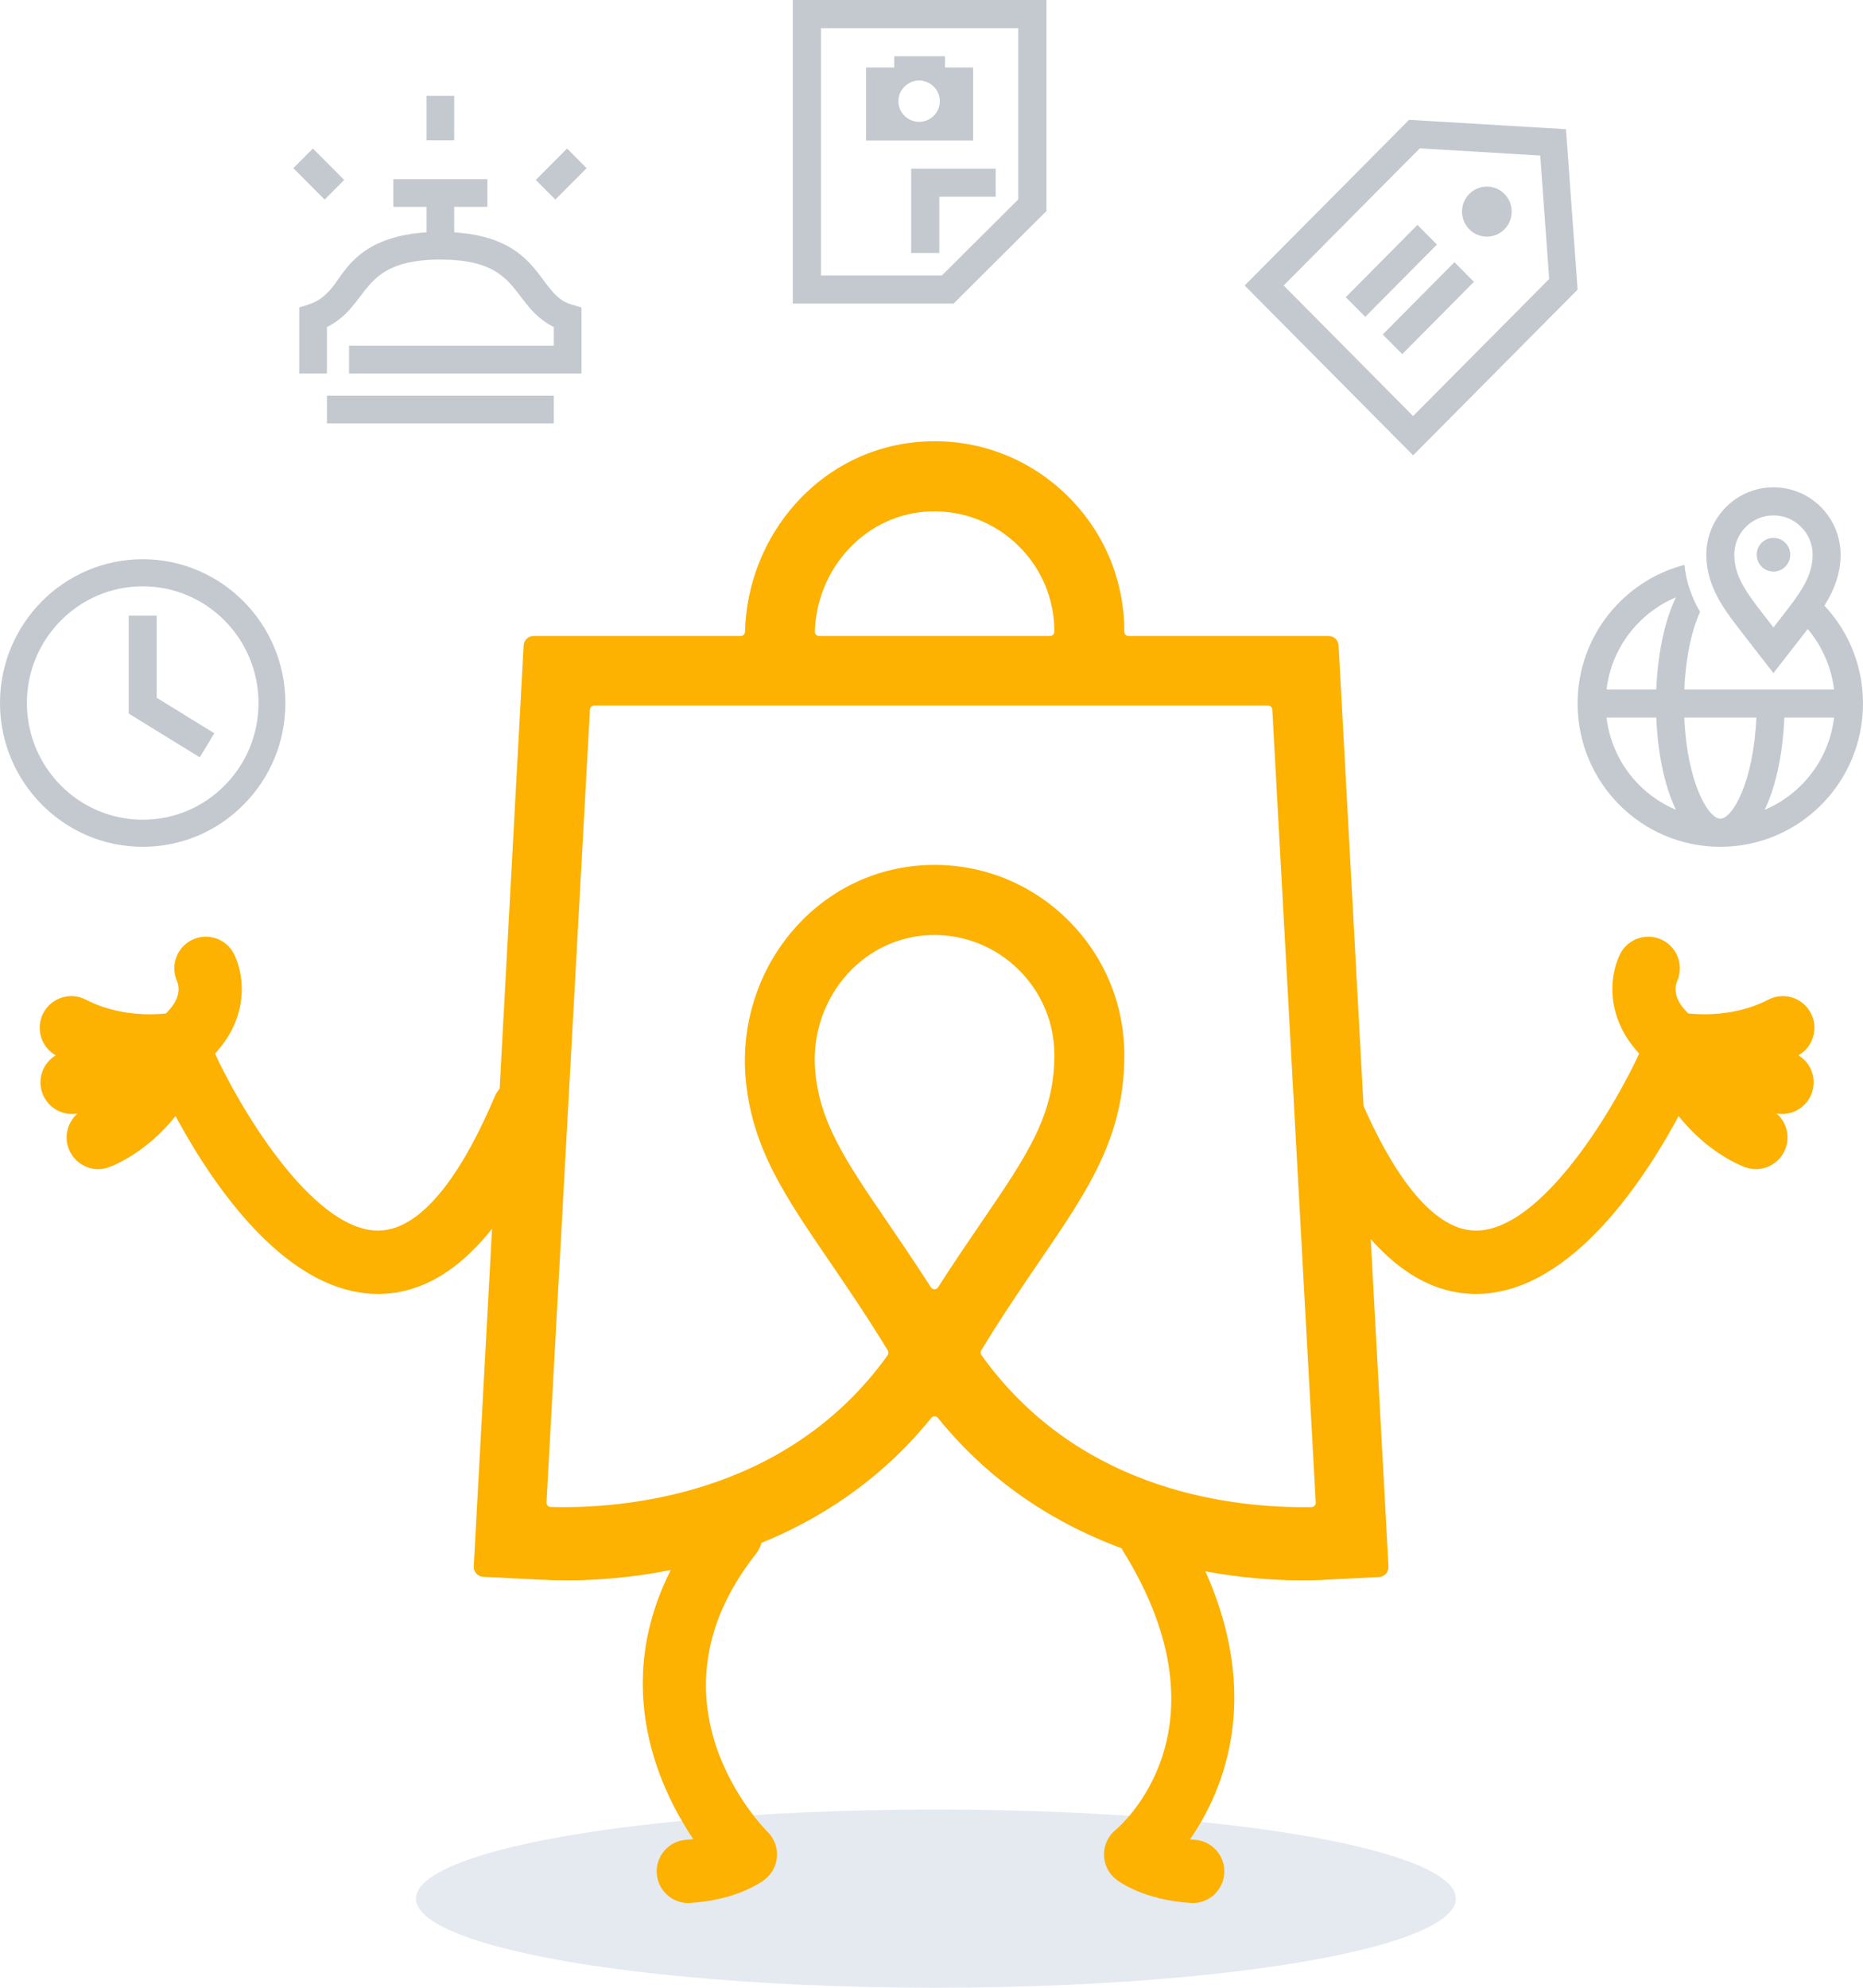 <?xml version="1.0" encoding="UTF-8"?>
<svg width="105px" height="112px" viewBox="0 0 105 112" version="1.1" xmlns="http://www.w3.org/2000/svg" xmlns:xlink="http://www.w3.org/1999/xlink">
    <title>character-prodotti-offerte</title>
    <g id="Mobile" stroke="none" stroke-width="1" fill="none" fill-rule="evenodd">
        <g id="1.0-Home-sloggato" transform="translate(-20, -482)">
            <g id="Banner-come-funziona" transform="translate(-14, 478)">
                <g id="character-prodotti-offerte" transform="translate(34, 4)">
                    <ellipse id="Oval" fill="#E5E9F0" cx="52.749" cy="106.978" rx="29.305" ry="5.022"></ellipse>
                    <g id="Group-5" transform="translate(2.488, 25.112)">
                        <path d="M71.786,59.899 C71.694,59.998 71.569,60.053 71.433,60.055 C71.293,60.057 71.149,60.059 71.001,60.059 C66.259,60.059 57.975,58.863 52.622,51.386 L52.622,51.386 C52.507,51.227 52.5,51.006 52.603,50.837 C53.803,48.873 54.957,47.184 55.884,45.827 C58.639,41.795 60.629,38.881 60.629,34.344 C60.629,31.505 59.51,28.846 57.479,26.857 C55.445,24.865 52.761,23.808 49.935,23.875 C47.081,23.941 44.447,25.166 42.52,27.325 C40.516,29.569 39.52,32.593 39.786,35.623 C40.122,39.454 41.948,42.127 44.476,45.827 C45.405,47.188 46.56,48.879 47.762,50.847 C47.865,51.016 47.858,51.237 47.743,51.397 C41.9,59.547 32.366,60.159 28.536,60.046 C28.404,60.042 28.281,59.986 28.192,59.889 C28.102,59.791 28.055,59.663 28.062,59.529 L30.511,14.861 C30.524,14.599 30.74,14.393 31.002,14.393 L68.979,14.393 C69.241,14.393 69.457,14.599 69.47,14.861 L71.918,59.538 C71.925,59.673 71.878,59.801 71.786,59.899 L71.786,59.899 Z M50.595,47.553 C50.503,47.696 50.348,47.781 50.18,47.781 C50.011,47.781 49.856,47.696 49.765,47.553 C48.89,46.185 48.054,44.961 47.316,43.881 C44.958,40.43 43.401,38.15 43.196,35.072 C43.061,33.058 43.759,31.055 45.108,29.578 C46.401,28.164 48.148,27.363 50.027,27.322 C51.915,27.284 53.723,27.997 55.079,29.327 C56.439,30.661 57.188,32.443 57.188,34.344 C57.188,37.814 55.625,40.101 53.037,43.891 C52.303,44.966 51.47,46.185 50.595,47.553 L50.595,47.553 Z M45.108,5.706 C46.401,4.292 48.147,3.49 50.027,3.45 C51.915,3.413 53.723,4.125 55.079,5.455 C56.439,6.789 57.188,8.571 57.188,10.472 C57.187,10.755 56.967,10.974 56.696,10.974 L43.677,10.974 C43.543,10.974 43.418,10.921 43.325,10.824 C43.23,10.726 43.18,10.596 43.185,10.459 C43.244,8.686 43.927,6.998 45.108,5.706 L45.108,5.706 Z M98.242,34.374 C98.394,34.305 98.545,34.239 98.698,34.161 C99.449,33.772 99.743,32.846 99.355,32.094 C98.967,31.341 98.043,31.047 97.292,31.435 C95.985,32.116 94.584,32.289 93.571,32.288 C93.144,32.288 92.794,32.258 92.552,32.229 C92.197,31.9 91.998,31.609 91.879,31.368 C91.734,31.067 91.7,30.828 91.698,30.623 C91.697,30.406 91.746,30.231 91.773,30.157 L91.787,30.121 L91.783,30.12 C92.144,29.376 91.855,28.476 91.118,28.091 C90.368,27.699 89.444,27.991 89.053,28.741 C89.017,28.812 88.916,29.016 88.821,29.336 C88.727,29.655 88.637,30.093 88.637,30.623 C88.635,31.233 88.763,31.969 89.129,32.716 C89.375,33.221 89.73,33.723 90.194,34.204 C88.956,36.969 84.711,44.476 80.704,44.476 L80.678,44.476 C77.889,44.454 75.6,40.651 74.114,37.263 L72.706,11.269 C72.698,11.104 72.562,10.974 72.397,10.974 L61.116,10.974 C60.987,10.974 60.865,10.924 60.774,10.832 C60.68,10.737 60.629,10.611 60.629,10.476 C60.629,7.633 59.51,4.974 57.479,2.985 C55.445,0.993 52.761,-0.067 49.935,0.003 C47.081,0.069 44.447,1.294 42.52,3.453 C40.804,5.375 39.82,7.873 39.751,10.488 C39.744,10.761 39.529,10.974 39.261,10.974 L27.584,10.974 C27.419,10.974 27.283,11.104 27.275,11.269 L25.917,36.335 C25.796,36.464 25.692,36.611 25.619,36.784 C24.143,40.28 21.77,44.453 18.848,44.476 L18.822,44.476 C14.814,44.476 10.569,36.969 9.332,34.204 C9.796,33.723 10.151,33.221 10.397,32.716 C10.763,31.969 10.891,31.233 10.889,30.623 C10.889,30.093 10.799,29.655 10.704,29.336 C10.609,29.016 10.509,28.812 10.473,28.741 C10.082,27.991 9.157,27.699 8.407,28.091 C7.671,28.476 7.382,29.376 7.742,30.12 L7.739,30.121 L7.753,30.157 C7.78,30.231 7.828,30.406 7.828,30.623 C7.826,30.828 7.791,31.067 7.646,31.368 C7.528,31.609 7.329,31.9 6.973,32.229 C6.732,32.258 6.382,32.288 5.955,32.288 C4.942,32.289 3.541,32.116 2.234,31.435 C1.483,31.047 0.559,31.341 0.171,32.094 C-0.217,32.846 0.077,33.772 0.828,34.161 L0.828,34.161 C0.98,34.239 1.132,34.305 1.284,34.374 C0.517,34.522 -0.028,35.227 0.05,36.021 C0.131,36.864 0.88,37.481 1.721,37.399 C2.254,37.347 2.778,37.244 3.288,37.117 C3.117,37.231 2.965,37.319 2.843,37.385 C2.722,37.449 2.63,37.492 2.576,37.515 L2.525,37.537 L2.521,37.538 L2.522,37.539 C1.736,37.828 1.325,38.697 1.605,39.49 C1.888,40.289 2.762,40.707 3.559,40.424 C3.682,40.379 4.631,40.029 5.781,39.078 C6.318,38.634 6.897,38.051 7.444,37.312 C9.285,40.819 13.509,47.544 18.822,47.544 L18.868,47.544 C21.303,47.526 23.534,46.104 25.538,43.322 L24.463,63.158 C24.455,63.328 24.587,63.474 24.757,63.483 L27.857,63.639 L27.857,63.638 L27.948,63.638 C28.433,63.668 28.951,63.684 29.489,63.684 C30.934,63.684 33.187,63.562 35.787,62.995 C32.032,69.863 35.014,75.853 37.018,78.704 C36.776,78.746 36.505,78.78 36.204,78.801 C35.36,78.857 34.722,79.588 34.778,80.433 C34.832,81.244 35.505,81.865 36.304,81.865 C36.338,81.865 36.373,81.863 36.408,81.861 C39.001,81.689 40.329,80.696 40.472,80.583 C40.817,80.311 41.028,79.903 41.053,79.464 C41.078,79.025 40.912,78.594 40.601,78.285 C40.296,77.983 33.223,70.781 39.922,62.284 C40.076,62.089 40.168,61.867 40.215,61.639 C43.518,60.311 46.955,58.145 49.803,54.625 C49.898,54.508 50.037,54.441 50.186,54.441 C50.335,54.441 50.475,54.508 50.569,54.625 C53.636,58.415 57.385,60.637 60.915,61.931 C60.946,62.002 60.977,62.074 61.019,62.143 C67.356,72.359 60.826,77.957 60.551,78.185 C60.189,78.478 59.98,78.922 59.983,79.389 C59.987,79.855 60.202,80.295 60.568,80.583 C60.711,80.696 62.04,81.689 64.633,81.861 C64.667,81.863 64.702,81.865 64.736,81.865 C65.535,81.865 66.208,81.244 66.262,80.433 C66.318,79.588 65.68,78.857 64.836,78.801 C64.582,78.783 64.349,78.756 64.137,78.723 C66.081,76.078 68.604,70.677 65.018,63.085 C67.434,63.575 69.519,63.684 70.883,63.684 C71.444,63.684 71.98,63.667 72.477,63.634 L75.223,63.496 C75.394,63.487 75.526,63.341 75.517,63.17 L74.477,43.97 C76.354,46.324 78.42,47.527 80.657,47.544 L80.704,47.544 C86.017,47.544 90.241,40.819 92.082,37.312 C92.629,38.051 93.208,38.634 93.745,39.078 C94.895,40.029 95.844,40.379 95.967,40.424 C96.763,40.707 97.638,40.289 97.921,39.49 C98.201,38.697 97.79,37.828 97.004,37.539 L97.004,37.538 L97.001,37.537 L96.949,37.515 C96.895,37.492 96.803,37.449 96.683,37.385 C96.561,37.319 96.409,37.231 96.238,37.117 C96.748,37.244 97.271,37.347 97.804,37.399 C98.646,37.481 99.394,36.864 99.476,36.021 C99.553,35.227 99.008,34.522 98.242,34.374 L98.242,34.374 Z" id="Fill-1" fill="#FDB100"></path>
                        <path d="M71.786,59.899 C71.694,59.998 71.569,60.053 71.433,60.055 C71.293,60.057 71.149,60.059 71.001,60.059 C66.259,60.059 57.975,58.863 52.622,51.386 L52.622,51.386 C52.507,51.227 52.5,51.006 52.603,50.837 C53.803,48.873 54.957,47.184 55.884,45.827 C58.639,41.795 60.629,38.881 60.629,34.344 C60.629,31.505 59.51,28.846 57.479,26.857 C55.445,24.865 52.761,23.808 49.935,23.875 C47.081,23.941 44.447,25.166 42.52,27.325 C40.516,29.569 39.52,32.593 39.786,35.623 C40.122,39.454 41.948,42.127 44.476,45.827 C45.405,47.188 46.56,48.879 47.762,50.847 C47.865,51.016 47.858,51.237 47.743,51.397 C41.9,59.547 32.366,60.159 28.536,60.046 C28.404,60.042 28.281,59.986 28.192,59.889 C28.102,59.791 28.055,59.663 28.062,59.529 L30.511,14.861 C30.524,14.599 30.74,14.393 31.002,14.393 L68.979,14.393 C69.241,14.393 69.457,14.599 69.47,14.861 L71.918,59.538 C71.925,59.673 71.878,59.801 71.786,59.899 Z M50.595,47.553 C50.503,47.696 50.348,47.781 50.18,47.781 C50.011,47.781 49.856,47.696 49.765,47.553 C48.89,46.185 48.054,44.961 47.316,43.881 C44.958,40.43 43.401,38.15 43.196,35.072 C43.061,33.058 43.759,31.055 45.108,29.578 C46.401,28.164 48.148,27.363 50.027,27.322 C51.915,27.284 53.723,27.997 55.079,29.327 C56.439,30.661 57.188,32.443 57.188,34.344 C57.188,37.814 55.625,40.101 53.037,43.891 C52.303,44.966 51.47,46.185 50.595,47.553 Z M45.108,5.706 C46.401,4.292 48.147,3.49 50.027,3.45 C51.915,3.413 53.723,4.125 55.079,5.455 C56.439,6.789 57.188,8.571 57.188,10.472 C57.187,10.755 56.967,10.974 56.696,10.974 L43.677,10.974 C43.543,10.974 43.418,10.921 43.325,10.824 C43.23,10.726 43.18,10.596 43.185,10.459 C43.244,8.686 43.927,6.998 45.108,5.706 Z M98.242,34.374 C98.394,34.305 98.545,34.239 98.698,34.161 C99.449,33.772 99.743,32.846 99.355,32.094 C98.967,31.341 98.043,31.047 97.292,31.435 C95.985,32.116 94.584,32.289 93.571,32.288 C93.144,32.288 92.794,32.258 92.552,32.229 C92.197,31.9 91.998,31.609 91.879,31.368 C91.734,31.067 91.7,30.828 91.698,30.623 C91.697,30.406 91.746,30.231 91.773,30.157 L91.787,30.121 L91.783,30.12 C92.144,29.376 91.855,28.476 91.118,28.091 C90.368,27.699 89.444,27.991 89.053,28.741 C89.017,28.812 88.916,29.016 88.821,29.336 C88.727,29.655 88.637,30.093 88.637,30.623 C88.635,31.233 88.763,31.969 89.129,32.716 C89.375,33.221 89.73,33.723 90.194,34.204 C88.956,36.969 84.711,44.476 80.704,44.476 L80.678,44.476 C77.889,44.454 75.6,40.651 74.114,37.263 L72.706,11.269 C72.698,11.104 72.562,10.974 72.397,10.974 L61.116,10.974 C60.987,10.974 60.865,10.924 60.774,10.832 C60.68,10.737 60.629,10.611 60.629,10.476 C60.629,7.633 59.51,4.974 57.479,2.985 C55.445,0.993 52.761,-0.067 49.935,0.003 C47.081,0.069 44.447,1.294 42.52,3.453 C40.804,5.375 39.82,7.873 39.751,10.488 C39.744,10.761 39.529,10.974 39.261,10.974 L27.584,10.974 C27.419,10.974 27.283,11.104 27.275,11.269 L25.917,36.335 C25.796,36.464 25.692,36.611 25.619,36.784 C24.143,40.28 21.77,44.453 18.848,44.476 L18.822,44.476 C14.814,44.476 10.569,36.969 9.332,34.204 C9.796,33.723 10.151,33.221 10.397,32.716 C10.763,31.969 10.891,31.233 10.889,30.623 C10.889,30.093 10.799,29.655 10.704,29.336 C10.609,29.016 10.509,28.812 10.473,28.741 C10.082,27.991 9.157,27.699 8.407,28.091 C7.671,28.476 7.382,29.376 7.742,30.12 L7.739,30.121 L7.753,30.157 C7.78,30.231 7.828,30.406 7.828,30.623 C7.826,30.828 7.791,31.067 7.646,31.368 C7.528,31.609 7.329,31.9 6.973,32.229 C6.732,32.258 6.382,32.288 5.955,32.288 C4.942,32.289 3.541,32.116 2.234,31.435 C1.483,31.047 0.559,31.341 0.171,32.094 C-0.217,32.846 0.077,33.772 0.828,34.161 L0.828,34.161 C0.98,34.239 1.132,34.305 1.284,34.374 C0.517,34.522 -0.028,35.227 0.05,36.021 C0.131,36.864 0.88,37.481 1.721,37.399 C2.254,37.347 2.778,37.244 3.288,37.117 C3.117,37.231 2.965,37.319 2.843,37.385 C2.722,37.449 2.63,37.492 2.576,37.515 L2.525,37.537 L2.521,37.538 L2.522,37.539 C1.736,37.828 1.325,38.697 1.605,39.49 C1.888,40.289 2.762,40.707 3.559,40.424 C3.682,40.379 4.631,40.029 5.781,39.078 C6.318,38.634 6.897,38.051 7.444,37.312 C9.285,40.819 13.509,47.544 18.822,47.544 L18.868,47.544 C21.303,47.526 23.534,46.104 25.538,43.322 L24.463,63.158 C24.455,63.328 24.587,63.474 24.757,63.483 L27.857,63.639 L27.857,63.638 L27.948,63.638 C28.433,63.668 28.951,63.684 29.489,63.684 C30.934,63.684 33.187,63.562 35.787,62.995 C32.032,69.863 35.014,75.853 37.018,78.704 C36.776,78.746 36.505,78.78 36.204,78.801 C35.36,78.857 34.722,79.588 34.778,80.433 C34.832,81.244 35.505,81.865 36.304,81.865 C36.338,81.865 36.373,81.863 36.408,81.861 C39.001,81.689 40.329,80.696 40.472,80.583 C40.817,80.311 41.028,79.903 41.053,79.464 C41.078,79.025 40.912,78.594 40.601,78.285 C40.296,77.983 33.223,70.781 39.922,62.284 C40.076,62.089 40.168,61.867 40.215,61.639 C43.518,60.311 46.955,58.145 49.803,54.625 C49.898,54.508 50.037,54.441 50.186,54.441 C50.335,54.441 50.475,54.508 50.569,54.625 C53.636,58.415 57.385,60.637 60.915,61.931 C60.946,62.002 60.977,62.074 61.019,62.143 C67.356,72.359 60.826,77.957 60.551,78.185 C60.189,78.478 59.98,78.922 59.983,79.389 C59.987,79.855 60.202,80.295 60.568,80.583 C60.711,80.696 62.04,81.689 64.633,81.861 C64.667,81.863 64.702,81.865 64.736,81.865 C65.535,81.865 66.208,81.244 66.262,80.433 C66.318,79.588 65.68,78.857 64.836,78.801 C64.582,78.783 64.349,78.756 64.137,78.723 C66.081,76.078 68.604,70.677 65.018,63.085 C67.434,63.575 69.519,63.684 70.883,63.684 C71.444,63.684 71.98,63.667 72.477,63.634 L75.223,63.496 C75.394,63.487 75.526,63.341 75.517,63.17 L74.477,43.97 C76.354,46.324 78.42,47.527 80.657,47.544 L80.704,47.544 C86.017,47.544 90.241,40.819 92.082,37.312 C92.629,38.051 93.208,38.634 93.745,39.078 C94.895,40.029 95.844,40.379 95.967,40.424 C96.763,40.707 97.638,40.289 97.921,39.49 C98.201,38.697 97.79,37.828 97.004,37.539 L97.004,37.538 L97.001,37.537 L96.949,37.515 C96.895,37.492 96.803,37.449 96.683,37.385 C96.561,37.319 96.409,37.231 96.238,37.117 C96.748,37.244 97.271,37.347 97.804,37.399 C98.646,37.481 99.394,36.864 99.476,36.021 C99.553,35.227 99.008,34.522 98.242,34.374 Z" id="Stroke-3" stroke="#FDB100" stroke-width="0.5"></path>
                    </g>
                    <g id="Group-2" fill="#C4C9D0">
                        <path d="M12.658,44.261 C11.425,45.503 9.786,46.187 8.043,46.187 C4.444,46.187 1.516,43.236 1.516,39.611 C1.516,35.985 4.443,33.036 8.043,33.036 C11.642,33.036 14.57,35.985 14.57,39.611 C14.57,41.367 13.891,43.018 12.658,44.261 L12.658,44.261 Z M8.041,31.509 C3.607,31.509 0,35.143 0,39.611 C0,44.078 3.608,47.713 8.043,47.713 C10.191,47.713 12.211,46.87 13.729,45.34 C15.249,43.81 16.085,41.775 16.085,39.611 C16.085,35.143 12.477,31.509 8.041,31.509 L8.041,31.509 Z M8.831,34.686 L7.254,34.686 L7.254,40.206 L11.259,42.672 L12.081,41.316 L8.831,39.315 L8.831,34.686 Z" id="Fill-189"></path>
                        <path d="M79.644,23.441 L72.348,16.086 L80.021,8.358 L86.808,8.763 L87.312,15.717 L79.644,23.441 Z M88.259,7.28 L79.416,6.752 L70.149,16.086 L79.644,25.657 L88.915,16.318 L88.259,7.28 Z M82.81,10.927 C82.264,11.477 82.264,12.371 82.81,12.921 C83.357,13.472 84.243,13.472 84.79,12.921 C85.336,12.371 85.336,11.477 84.79,10.927 C84.243,10.376 83.357,10.376 82.81,10.927 L82.81,10.927 Z M79.888,12.671 L75.848,16.744 L76.947,17.852 L80.987,13.78 L79.888,12.671 Z M77.932,18.846 L79.032,19.954 L83.072,15.881 L81.973,14.773 L77.932,18.846 Z" id="Fill-122"></path>
                        <path d="M18.426,23.857 L31.214,23.857 L31.214,22.293 L18.426,22.293 L18.426,23.857 Z M19.399,10.139 L17.635,8.369 L16.532,9.475 L18.296,11.245 L19.399,10.139 Z M33.064,9.475 L31.961,8.369 L30.196,10.139 L31.299,11.245 L33.064,9.475 Z M24.04,7.904 L25.599,7.904 L25.599,5.401 L24.04,5.401 L24.04,7.904 Z M25.599,13.089 L25.599,11.657 L27.471,11.657 L27.471,10.093 L22.168,10.093 L22.168,11.657 L24.04,11.657 L24.04,13.089 C20.609,13.312 19.634,14.92 18.937,15.911 C18.13,17.056 17.49,17.119 16.866,17.322 L16.866,21.041 L18.426,21.041 L18.426,19.034 L18.426,18.782 L18.426,18.43 C20.921,17.177 20.178,14.625 24.82,14.625 C29.458,14.625 28.719,17.167 31.214,18.43 L31.214,19.477 L19.673,19.477 L19.673,21.041 L32.773,21.041 L32.773,17.322 L32.21,17.158 C30.257,16.599 30.59,13.423 25.599,13.089 L25.599,13.089 Z" id="Fill-91"></path>
                        <path d="M51.802,6.864 C51.157,6.864 50.634,6.343 50.634,5.7 C50.634,5.036 51.194,4.536 51.802,4.536 C52.41,4.536 52.969,5.036 52.969,5.7 C52.969,6.343 52.447,6.864 51.802,6.864 L51.802,6.864 Z M54.848,3.801 L53.26,3.801 L53.26,3.168 L50.4,3.168 L50.4,3.801 L48.811,3.801 L48.811,7.919 L54.848,7.919 L54.848,3.801 Z M57.39,11.236 L53.084,15.521 L46.27,15.521 L46.27,1.584 L57.39,1.584 L57.39,11.236 Z M44.681,0 L44.681,17.105 L53.744,17.105 L58.979,11.89 L58.979,0 L44.681,0 Z M51.353,14.254 L52.942,14.254 L52.942,11.086 L56.119,11.086 L56.119,9.503 L51.353,9.503 L51.353,14.254 Z" id="Fill-126"></path>
                        <path d="M101.529,44.23 C100.926,44.836 100.224,45.305 99.46,45.627 C100.188,44.11 100.499,42.127 100.568,40.431 L103.37,40.431 C103.198,41.863 102.562,43.194 101.529,44.23 M96.958,46.131 L96.957,46.131 C96.292,46.13 95.087,44.125 94.926,40.431 L98.989,40.431 C98.829,44.089 97.636,46.131 96.958,46.131 M93.347,38.851 L90.545,38.851 C90.834,36.449 92.403,34.522 94.454,33.658 C93.727,35.175 93.415,37.155 93.347,38.851 M92.386,44.23 C91.352,43.193 90.717,41.863 90.545,40.431 L93.347,40.431 C93.415,42.127 93.727,44.11 94.454,45.627 C93.691,45.305 92.989,44.835 92.386,44.23 M100.833,34.217 C100.628,34.486 100.269,34.949 99.954,35.356 C99.638,34.949 99.279,34.486 99.074,34.217 C98.233,33.116 97.746,32.279 97.746,31.255 C97.746,30.034 98.736,29.04 99.954,29.04 C101.171,29.04 102.161,30.034 102.161,31.255 C102.161,32.279 101.674,33.116 100.833,34.217 M103.655,35.169 L103.654,35.17 C103.409,34.804 103.134,34.454 102.827,34.126 C103.337,33.308 103.738,32.369 103.738,31.255 C103.738,29.161 102.041,27.457 99.953,27.457 C97.867,27.457 96.169,29.161 96.169,31.255 C96.169,32.88 97.022,34.133 97.823,35.18 C98.308,35.815 99.544,37.402 99.953,37.928 C100.418,37.331 101.302,36.196 101.884,35.441 C102.175,35.782 102.422,36.151 102.633,36.538 C102.632,36.539 102.632,36.54 102.631,36.541 C103.018,37.254 103.271,38.034 103.37,38.85 L103.37,38.851 L94.926,38.851 C94.988,37.439 95.232,35.776 95.816,34.476 C95.377,33.712 95.034,32.844 94.937,31.828 C91.527,32.71 88.915,35.828 88.915,39.642 C88.915,44.102 92.511,47.713 96.957,47.713 L96.958,47.713 C101.403,47.713 105,44.103 105,39.642 C105,38.023 104.523,36.47 103.655,35.169 M99.954,30.306 C99.431,30.306 99.008,30.731 99.008,31.255 C99.008,31.78 99.431,32.205 99.954,32.205 C100.476,32.205 100.9,31.78 100.9,31.255 C100.9,30.731 100.476,30.306 99.954,30.306" id="Fill-252"></path>
                    </g>
                </g>
            </g>
        </g>
    </g>
</svg>
